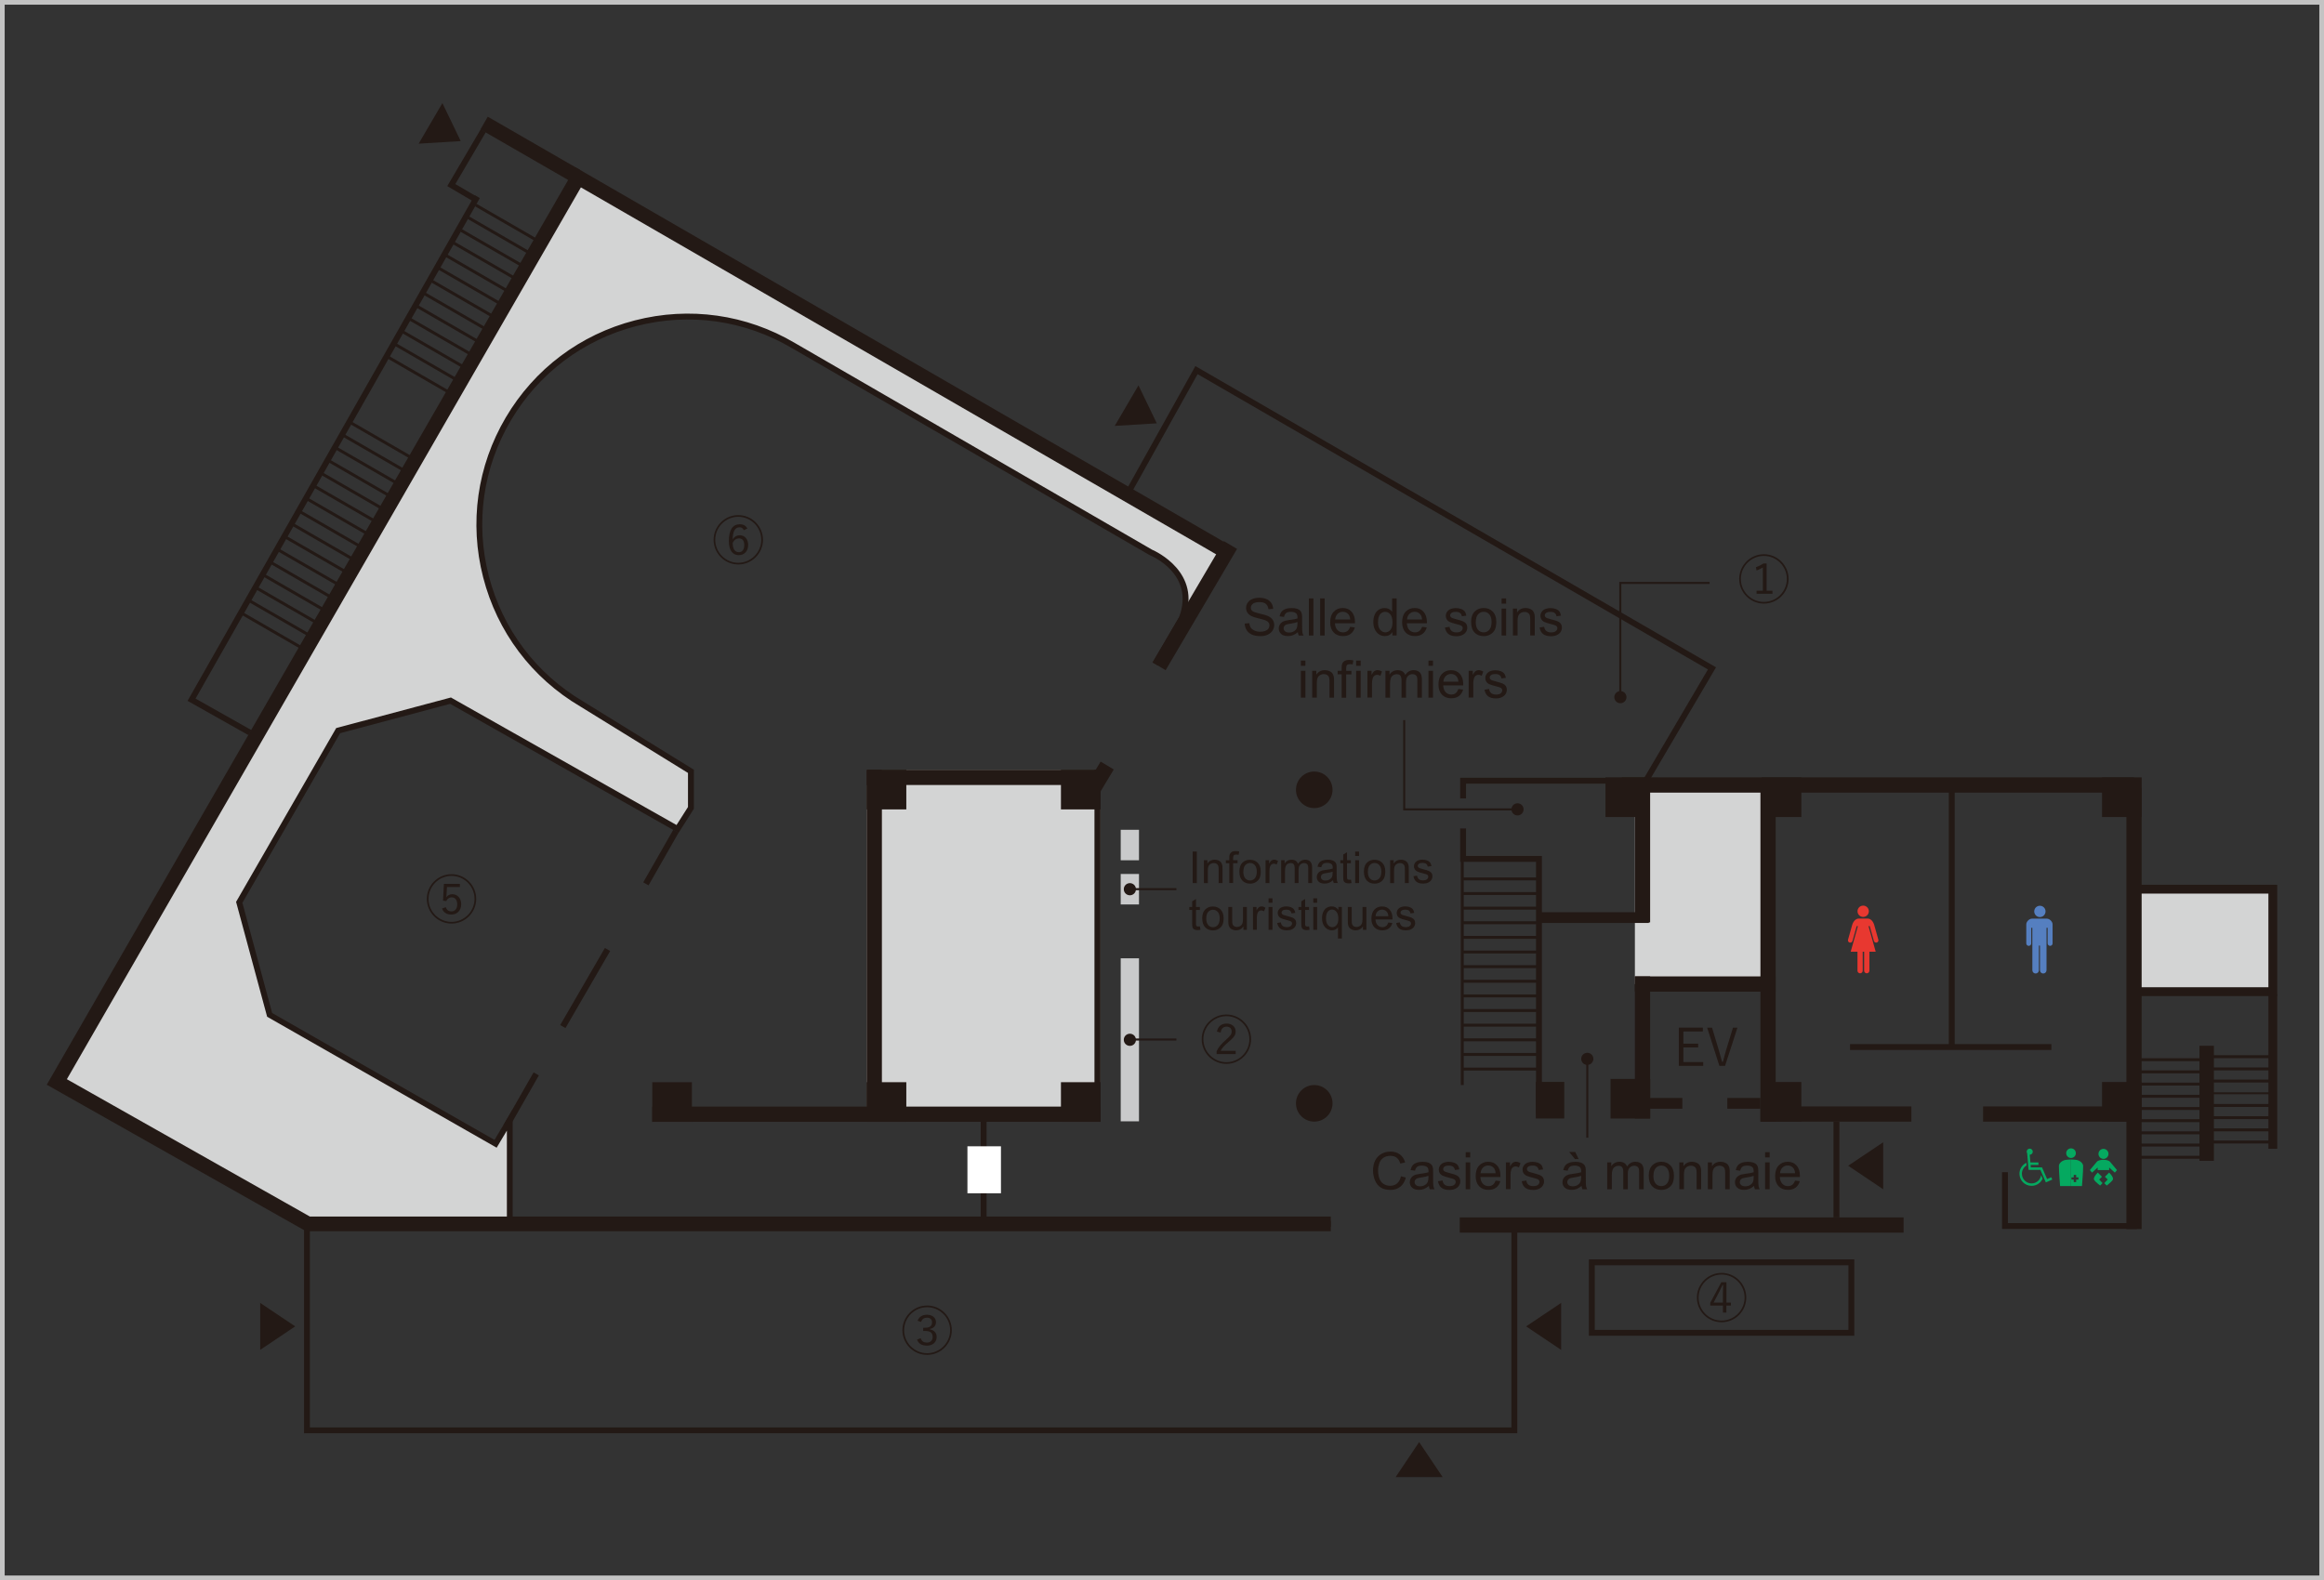 <?xml version="1.0" encoding="UTF-8"?><svg id="_レイヤー_2" xmlns="http://www.w3.org/2000/svg" width="497" height="338" viewBox="0 0 497 338"><rect x="0" y="0" width="497" height="338" fill="#333333" stroke="none"/><g id="_レイヤー_1-2"><path d="M496,1v336H1V1h495M497,0H0v338h497V0h0Z" fill="#c3c3c3"/><rect x="185.34" y="164.65" width="50.02" height="75.27" fill="#d3d4d4"/><rect x="349.63" y="166.6" width="28.27" height="43.88" fill="#d3d4d4"/><path d="M109.1,241.34l-1.17-.89-2.37,3.98-47.89-27.37-6.5-24.07,21.15-36.73,24.04-6.41,48.54,27.44,2.86-4.51v-7.82l-23.34-14.4c-21.18-12.49-28.21-39.79-15.72-60.96,12.49-21.17,39.79-28.21,60.96-15.72l76.43,44.24s10.38,4.2,6.64,14.11l8.76-14.46L123.65,37.93,12.15,231.43l53.69,30.36h43.26v-20.44Z" fill="#d3d4d4"/><polyline points="456.37 190.2 486.06 190.2 486.06 212.11 456.37 212.11" fill="#d3d4d4"/><rect x="234.06" y="164.65" width="1.3" height="75.27" fill="#231915"/><rect x="139.49" y="231.48" width="8.48" height="8.48" fill="#231915"/><rect x="185.34" y="231.48" width="8.48" height="8.48" fill="#231915"/><rect x="185.34" y="164.65" width="8.48" height="8.48" fill="#231915"/><rect x="226.89" y="164.65" width="8.48" height="8.48" fill="#231915"/><rect x="226.89" y="231.48" width="8.48" height="8.48" fill="#231915"/><rect x="343.34" y="166.28" width="8.48" height="8.48" fill="#231915"/><rect x="376.75" y="166.28" width="8.48" height="8.48" fill="#231915"/><rect x="449.53" y="166.28" width="8.48" height="8.48" fill="#231915"/><rect x="376.75" y="231.44" width="8.48" height="8.48" fill="#231915"/><rect x="449.53" y="231.44" width="8.48" height="8.48" fill="#231915"/><rect x="344.42" y="230.77" width="8.48" height="8.48" fill="#231915"/><rect x="328.44" y="231.42" width="6.09" height="7.82" fill="#231915"/><path d="M284.97,168.94c0,2.16-1.75,3.91-3.91,3.91s-3.91-1.75-3.91-3.91,1.75-3.91,3.91-3.91,3.91,1.75,3.91,3.91" fill="#231915"/><path d="M284.97,236c0,2.16-1.75,3.91-3.91,3.91s-3.91-1.75-3.91-3.91,1.75-3.91,3.91-3.91,3.91,1.75,3.91,3.91" fill="#231915"/><polygon points="457 262.87 428.14 262.87 428.14 250.73 429.4 250.73 429.4 261.62 455.74 261.62 455.74 168.53 350.35 168.53 365.25 143.2 256.11 80.03 241.34 106.54 123.88 38.79 13.02 231.19 66.01 261.16 284.6 261.16 284.6 262.41 65.68 262.41 11.29 231.66 123.42 37.07 123.97 37.38 240.86 104.81 255.64 78.3 366.98 142.74 352.54 167.28 457 167.28 457 262.87" fill="#231915"/><polygon points="53.15 157.26 40.11 149.91 101.52 41.75 102.62 42.37 41.82 149.43 53.77 156.17 53.15 157.26" fill="#231915"/><polygon points="313.52 170.78 312.26 170.78 312.26 166.36 354.57 166.36 354.57 167.62 313.52 167.62 313.52 170.78" fill="#231915"/><rect x="328.66" y="195.12" width="23.96" height="2.3" fill="#231915"/><rect x="352.7" y="234.85" width="7.08" height="2.3" fill="#231915"/><rect x="369.4" y="234.85" width="7.08" height="2.3" fill="#231915"/><rect x="416.76" y="168.58" width="1.26" height="55.38" fill="#231915"/><rect x="395.64" y="223.33" width="43.06" height="1.26" fill="#231915"/><polygon points="324.48 306.57 65.02 306.57 65.02 261.49 66.27 261.49 66.27 305.32 323.23 305.32 323.23 261.63 324.48 261.63 324.48 306.57" fill="#231915"/><path d="M396.55,285.72h-56.76v-16.34h56.76v16.34ZM341.05,284.46h54.25v-13.82h-54.25v13.82Z" fill="#231915"/><rect x="392.1" y="239.92" width="1.26" height="20.48" fill="#231915"/><polygon points="329.75 238.33 328.49 238.33 328.49 184.35 312.26 184.35 312.26 177.2 313.52 177.2 313.52 183.09 329.75 183.09 329.75 238.33" fill="#231915"/><path d="M109.66,260.23h-1.26v-18.4l-2.19,3.66-49.08-28.01-6.64-24.57,21.41-37.18,24.54-6.54.22.13,48.02,27.15,2.45-3.85v-7.29l-23.04-14.22c-10.38-6.12-17.75-15.93-20.76-27.6s-1.29-23.83,4.83-34.21c6.13-10.39,15.93-17.76,27.61-20.77,11.68-3.01,23.83-1.29,34.21,4.83l76.4,44.22c.77.33,10.72,4.88,6.95,14.9l-.05.09-5.69,9.77-1.09-.63,5.66-9.72c3.42-9.18-5.91-13.1-6.31-13.26l-.08-.04-76.43-44.24c-10.1-5.96-21.91-7.63-33.26-4.7-11.35,2.93-20.88,10.1-26.84,20.2-5.96,10.1-7.63,21.91-4.7,33.26,2.93,11.35,10.1,20.88,20.2,26.84l23.65,14.59v8.36l-3.28,5.16-48.84-27.61-23.54,6.28-20.89,36.28,6.36,23.57,47.55,27.14,3.89-6.52v22.96Z" fill="#231915"/><rect x="134.87" y="182.79" width="12.96" height="1.3" transform="translate(-88.04 215.28) rotate(-60.29)" fill="#231915"/><polygon points="120.93 219.9 119.8 219.26 129.36 202.77 130.49 203.42 120.93 219.9" fill="#231915"/><rect x="104.98" y="234.69" width="12.96" height="1.3" transform="translate(-148.18 215.5) rotate(-60.29)" fill="#231915"/><rect x="209.73" y="239.47" width="1.26" height="21.5" fill="#231915"/><rect x="206.89" y="245.19" width="7.17" height="10.05" fill="#fff"/><polygon points="101.41 43.2 95.65 39.81 102.81 27.64 103.89 28.28 97.38 39.37 102.05 42.11 101.41 43.2" fill="#231915"/><rect x="89.14" y="72.62" width=".63" height="15.01" transform="translate(-24.66 117.53) rotate(-60)" fill="#231915"/><rect x="90.7" y="69.91" width=".63" height="15.01" transform="translate(-21.53 117.53) rotate(-60)" fill="#231915"/><rect x="92.27" y="67.2" width=".63" height="15.01" transform="translate(-18.4 117.53) rotate(-60)" fill="#231915"/><rect x="93.83" y="64.49" width=".63" height="15.01" transform="translate(-15.27 117.53) rotate(-60)" fill="#231915"/><rect x="95.4" y="61.78" width=".63" height="15.01" transform="translate(-12.14 117.53) rotate(-60)" fill="#231915"/><rect x="96.96" y="59.07" width=".63" height="15.01" transform="translate(-9.01 117.53) rotate(-60)" fill="#231915"/><rect x="98.52" y="56.36" width=".63" height="15.01" transform="translate(-5.89 117.53) rotate(-60)" fill="#231915"/><rect x="100.09" y="53.65" width=".63" height="15.01" transform="translate(-2.76 117.53) rotate(-60)" fill="#231915"/><rect x="101.65" y="50.94" width=".63" height="15.01" transform="translate(.37 117.53) rotate(-60)" fill="#231915"/><rect x="103.22" y="48.23" width=".63" height="15.01" transform="translate(3.5 117.53) rotate(-60)" fill="#231915"/><rect x="104.78" y="45.52" width=".63" height="15.01" transform="translate(6.63 117.53) rotate(-60)" fill="#231915"/><rect x="106.35" y="42.81" width=".63" height="15.01" transform="translate(9.76 117.53) rotate(-60)" fill="#231915"/><rect x="107.91" y="40.1" width=".63" height="15.01" transform="translate(12.89 117.53) rotate(-60)" fill="#231915"/><rect x="57.36" y="127.11" width=".63" height="15.01" transform="translate(-87.75 117.26) rotate(-60)" fill="#231915"/><rect x="58.93" y="124.4" width=".63" height="15.01" transform="translate(-84.62 117.25) rotate(-60)" fill="#231915"/><rect x="60.49" y="121.69" width=".63" height="15.01" transform="translate(-81.49 117.26) rotate(-60)" fill="#231915"/><rect x="62.06" y="118.98" width=".63" height="15.01" transform="translate(-78.36 117.25) rotate(-60)" fill="#231915"/><rect x="63.62" y="116.27" width=".63" height="15.01" transform="translate(-75.23 117.25) rotate(-60)" fill="#231915"/><rect x="65.18" y="113.56" width=".63" height="15.01" transform="translate(-72.1 117.26) rotate(-60)" fill="#231915"/><rect x="66.75" y="110.85" width=".63" height="15.01" transform="translate(-68.97 117.25) rotate(-60)" fill="#231915"/><rect x="68.31" y="108.14" width=".63" height="15.01" transform="translate(-65.84 117.26) rotate(-60)" fill="#231915"/><rect x="69.88" y="105.43" width=".63" height="15.01" transform="translate(-62.71 117.26) rotate(-60)" fill="#231915"/><rect x="71.44" y="102.72" width=".63" height="15.01" transform="translate(-59.58 117.26) rotate(-60)" fill="#231915"/><rect x="73.01" y="100.01" width=".63" height="15.01" transform="translate(-56.45 117.26) rotate(-60)" fill="#231915"/><rect x="74.57" y="97.3" width=".63" height="15.01" transform="translate(-53.32 117.26) rotate(-60)" fill="#231915"/><rect x="76.14" y="94.59" width=".63" height="15.01" transform="translate(-50.19 117.26) rotate(-60)" fill="#231915"/><rect x="77.7" y="91.88" width=".63" height="15.01" transform="translate(-47.06 117.26) rotate(-60)" fill="#231915"/><rect x="79.27" y="89.17" width=".63" height="15.01" transform="translate(-43.93 117.26) rotate(-60)" fill="#231915"/><rect x="80.83" y="86.46" width=".63" height="15.01" transform="translate(-40.8 117.26) rotate(-60)" fill="#231915"/><rect x="456.94" y="226.35" width="14.59" height=".63" fill="#231915"/><rect x="456.94" y="228.96" width="14.59" height=".63" fill="#231915"/><rect x="456.94" y="231.57" width="14.59" height=".63" fill="#231915"/><rect x="456.94" y="234.18" width="14.59" height=".63" fill="#231915"/><rect x="456.94" y="236.79" width="14.59" height=".63" fill="#231915"/><rect x="456.94" y="239.39" width="14.59" height=".63" fill="#231915"/><rect x="456.94" y="242" width="14.59" height=".63" fill="#231915"/><rect x="456.94" y="244.61" width="14.59" height=".63" fill="#231915"/><rect x="456.94" y="247.22" width="14.59" height=".63" fill="#231915"/><rect x="472.09" y="225.71" width="14.59" height=".63" fill="#231915"/><rect x="472.09" y="228.32" width="14.59" height=".63" fill="#231915"/><rect x="472.09" y="230.92" width="14.59" height=".63" fill="#231915"/><rect x="472.09" y="233.64" width="14.59" height=".42" fill="#231915"/><rect x="472.09" y="236.14" width="14.59" height=".63" fill="#231915"/><rect x="472.09" y="238.75" width="14.59" height=".63" fill="#231915"/><rect x="472.09" y="241.36" width="14.59" height=".63" fill="#231915"/><rect x="472.09" y="243.96" width="14.59" height=".63" fill="#231915"/><rect x="470.37" y="223.69" width="3.08" height="24.61" fill="#231915"/><rect x="312.72" y="206.45" width="16.37" height=".63" fill="#231915"/><rect x="312.72" y="209.58" width="16.37" height=".63" fill="#231915"/><rect x="312.72" y="212.71" width="16.37" height=".63" fill="#231915"/><rect x="312.72" y="215.84" width="16.37" height=".63" fill="#231915"/><rect x="312.72" y="218.97" width="16.37" height=".63" fill="#231915"/><rect x="312.72" y="222.1" width="16.37" height=".63" fill="#231915"/><rect x="312.72" y="225.23" width="16.37" height=".63" fill="#231915"/><rect x="312.72" y="228.36" width="16.37" height=".63" fill="#231915"/><rect x="312.72" y="187.68" width="16.37" height=".63" fill="#231915"/><rect x="312.72" y="190.81" width="16.37" height=".63" fill="#231915"/><rect x="312.72" y="193.94" width="16.37" height=".63" fill="#231915"/><rect x="312.72" y="197.06" width="16.37" height=".63" fill="#231915"/><rect x="312.72" y="200.19" width="16.37" height=".63" fill="#231915"/><rect x="312.72" y="203.32" width="16.37" height=".63" fill="#231915"/><rect x="312.4" y="184.17" width=".63" height="47.92" fill="#231915"/><rect x="231.17" y="165.28" width="7.4" height="3.28" transform="translate(-29.23 282.13) rotate(-58.97)" fill="#231915"/><polygon points="487 213.06 456.37 213.06 456.37 211.17 485.11 211.17 485.11 191.14 456.37 191.14 456.37 189.25 487 189.25 487 213.06" fill="#231915"/><rect x="485.11" y="212.66" width="1.89" height="33.06" fill="#231915"/><rect x="376.48" y="168.56" width="3.26" height="71.36" fill="#231915"/><rect x="454.74" y="168.56" width="3.26" height="94.34" fill="#231915"/><rect x="346.84" y="166.28" width="109.53" height="3.26" fill="#231915"/><rect x="376.48" y="236.66" width="32.28" height="3.26" fill="#231915"/><rect x="349.63" y="208.85" width="30.1" height="3.26" fill="#231915"/><rect x="349.63" y="208.85" width="3.26" height="30.39" fill="#231915"/><rect x="349.63" y="166.74" width="3.26" height="30.56" fill="#231915"/><rect x="424.09" y="236.66" width="32.28" height="3.26" fill="#231915"/><rect x="185.34" y="164.65" width="3.26" height="75.27" fill="#231915"/><rect x="139.49" y="236.7" width="95.87" height="3.26" fill="#231915"/><rect x="185.35" y="164.65" width="50.02" height="3.26" fill="#231915"/><polygon points="284.6 263.36 65.43 263.36 65.07 263.15 10 232.02 123.07 35.78 260.04 114.91 263.47 116.92 261.88 119.63 258.46 117.63 124.23 40.08 14.3 230.84 66.26 260.21 284.6 260.21 284.6 263.36" fill="#231915"/><rect x="312.18" y="260.4" width="94.92" height="3.26" fill="#231915"/><polygon points="249.28 143.35 246.47 141.69 261.74 115.75 264.55 117.41 249.28 143.35" fill="#231915"/><rect x="111.84" y="20.61" width="3.14" height="22.81" transform="translate(29.02 114.27) rotate(-60.03)" fill="#231915"/><rect x="239.67" y="204.98" width="3.91" height="34.87" fill="#c9cacb"/><rect x="239.67" y="186.94" width="3.91" height="6.52" fill="#c9cacb"/><rect x="239.67" y="177.49" width="3.91" height="6.52" fill="#c9cacb"/><path d="M364.18,220.63h-4.18v2.61h3.16v.81h-3.16v3.12h4.25v.81h-5.22v-8.17h5.14v.81Z" fill="#231915"/><path d="M368.91,227.99h-1.21l-2.61-8.17h1.04l1.4,4.65c.28.91.48,1.74.74,2.65h.18c.25-.9.44-1.71.72-2.61l1.43-4.69h.96l-2.65,8.17Z" fill="#231915"/><polygon points="324.52 173.35 300.08 173.35 300.08 154.03 300.52 154.03 300.52 172.9 324.52 172.9 324.52 173.35" fill="#231915"/><path d="M325.83,173.12c0,.72-.58,1.3-1.3,1.3s-1.3-.58-1.3-1.3.58-1.3,1.3-1.3,1.3.58,1.3,1.3" fill="#231915"/><polygon points="346.29 148.91 346.29 124.47 365.6 124.47 365.6 124.91 346.73 124.91 346.73 148.91 346.29 148.91" fill="#231915"/><path d="M347.83,149.12c0,.72-.58,1.3-1.3,1.3s-1.3-.58-1.3-1.3.58-1.3,1.3-1.3,1.3.58,1.3,1.3" fill="#231915"/><path d="M242.93,190.2c0,.72-.58,1.3-1.3,1.3s-1.3-.58-1.3-1.3.58-1.3,1.3-1.3,1.3.58,1.3,1.3" fill="#231915"/><path d="M242.93,222.41c0,.72-.58,1.3-1.3,1.3s-1.3-.58-1.3-1.3.58-1.3,1.3-1.3,1.3.58,1.3,1.3" fill="#231915"/><path d="M340.75,226.49c0,.72-.58,1.3-1.3,1.3s-1.3-.58-1.3-1.3.58-1.3,1.3-1.3,1.3.58,1.3,1.3" fill="#231915"/><rect x="339.23" y="226.49" width=".44" height="16.86" fill="#231915"/><rect x="241.81" y="189.97" width="9.77" height=".44" fill="#231915"/><rect x="241.81" y="222.13" width="9.77" height=".44" fill="#231915"/><path d="M398.45,196.13c.67,0,1.21-.54,1.21-1.21s-.54-1.21-1.21-1.21-1.21.54-1.21,1.21.54,1.21,1.21,1.21" fill="#e83830"/><path d="M400.81,197.85c-.24-.83-.79-1.37-1.41-1.37h-1.89c-.62,0-1.17.55-1.41,1.37l-.89,3.16c-.07.27.1.54.36.6.27.07.53-.09.6-.36l.89-3.15h.26l-1.54,5.47h1.45v4.06c0,.31.25.56.56.56s.56-.25.56-.56v-4.06h.31v4.06c0,.31.25.56.56.56s.56-.25.56-.56v-4.06h1.35l-1.54-5.47h.26l.89,3.15c.07.27.33.42.6.36.27-.07.43-.34.36-.6l-.89-3.16Z" fill="#e83830"/><path d="M436.24,196.16c.67,0,1.21-.54,1.21-1.21s-.54-1.21-1.21-1.21-1.21.54-1.21,1.21.54,1.21,1.21,1.21" fill="#557fc0"/><path d="M437.73,196.5h-3.18c-.59,0-1.22.64-1.22,1.22v4.07c0,.29.24.53.53.53s.53-.24.53-.53v-3.34h.24v9.08c0,.39.31.7.7.7s.7-.31.7-.7v-5.27h.23v5.27c0,.39.31.7.7.7s.7-.31.7-.7v-9.08h.24v3.34c0,.29.24.53.53.53s.53-.24.53-.53v-4.07c0-.59-.64-1.22-1.23-1.22" fill="#557fc0"/><path d="M436.83,252.11c-.4.91-1.31,1.54-2.37,1.54-1.43,0-2.59-1.16-2.59-2.59,0-1.03.6-1.92,1.47-2.34l.04.57c-.59.36-.99,1.02-.99,1.77,0,1.14.93,2.07,2.07,2.07,1.04,0,1.89-.76,2.04-1.76l.32.74Z" fill="#05a960"/><path d="M438.66,251.82l-.88.38-1.08-2.49-.04.02v-.03h-2.36l-.04-.52h1.67v-.53h-1.72l-.14-1.66c.36,0,.65-.29.65-.65s-.29-.65-.65-.65-.65.29-.65.65c0,.12.04.24.1.34l.21,2.49v.02h0l.09,1.05h.03s0,0,0,0h2.5l.95,2.18h0s.21.49.21.49l1.38-.6-.21-.49Z" fill="#05a960"/><path d="M443.93,246.66c0,.57-.46,1.03-1.03,1.03s-1.03-.46-1.03-1.03.46-1.03,1.03-1.03,1.03.46,1.03,1.03" fill="#05a960"/><path d="M440.31,249.38c-.02,1.08.25,4.32.25,4.32h2.33v-5.69s-.5.04-.79.05c-1.09.04-1.78.75-1.79,1.32" fill="#05a960"/><path d="M445.49,249.38c-.01-.57-.71-1.28-1.79-1.32-.29-.01-.79-.05-.79-.05v5.69h2.33s.27-3.24.25-4.32M444.49,252.32h-.49v.53h-.52v-.53h-.49v-.48h.49v-.53h.52v.53h.49v.48Z" fill="#05a960"/><path d="M451.24,248.5c-.31-.35-1-.42-1.41-.42-.41,0-1.1.07-1.41.42-.14.15-1.49,1.78-1.49,1.78l.46.54,1.21-1.09v.55s1.23,0,1.23,0h1.22s.01-.55.01-.55l1.21,1.09.46-.54s-1.36-1.63-1.49-1.78" fill="#05a960"/><path d="M448.91,252.31h0s0,0,0,0h0s.61-.6.61-.6l-.9-.9s-.62.61-.79,1.09c0,.01,0,.03-.01.04,0,0,0,.02,0,.03-.01.05-.03.1-.03.16,0,.09.02.17.06.24,0,.02.02.05.04.08,0,0,0,0,0,0,.24.36,1.23,1.14,1.23,1.14l.52-.52-.72-.77Z" fill="#05a960"/><path d="M450.76,252.31h0s0,0,0,0h0s-.61-.6-.61-.6l.9-.9s.62.61.79,1.09c0,.01,0,.03.01.04,0,0,0,.02,0,.03.01.05.02.1.02.16,0,.09-.02.17-.06.24,0,.02-.02.05-.04.08,0,0,0,0,0,0-.24.36-1.23,1.14-1.23,1.14l-.52-.52.72-.77Z" fill="#05a960"/><path d="M450.91,246.81c0,.59-.48,1.07-1.07,1.07s-1.07-.48-1.07-1.07.48-1.07,1.07-1.07,1.07.48,1.07,1.07" fill="#05a960"/><polygon points="402.73 254.38 395.24 249.35 402.73 244.33 402.73 254.38" fill="#231915"/><polygon points="55.64 288.74 63.13 283.71 55.64 278.69 55.64 288.74" fill="#231915"/><polygon points="308.52 315.95 303.49 308.46 298.46 315.95 308.52 315.95" fill="#231915"/><polygon points="89.53 30.73 98.53 30.18 94.61 22.05 89.53 30.73" fill="#231915"/><polygon points="238.39 91.1 247.39 90.55 243.47 82.43 238.39 91.1" fill="#231915"/><polygon points="333.86 288.74 326.37 283.71 333.86 278.69 333.86 288.74" fill="#231915"/><path d="M163.17,115.46c0,2.91-2.37,5.28-5.28,5.28s-5.28-2.37-5.28-5.28,2.37-5.28,5.28-5.28,5.28,2.37,5.28,5.28ZM152.96,115.46c0,2.7,2.22,4.92,4.92,4.92s4.92-2.22,4.92-4.92-2.22-4.92-4.92-4.92-4.92,2.22-4.92,4.92ZM159.07,113.41c-.18-.44-.5-.62-.91-.62-1.03,0-1.43.92-1.48,2.6.38-.62.91-.9,1.54-.9,1,0,1.78.8,1.78,2.08,0,1.35-.86,2.18-2,2.18-1.22,0-2.13-.89-2.13-3.01,0-2.5.89-3.6,2.32-3.6.82,0,1.36.34,1.64.92l-.75.34ZM157.99,118.12c.74,0,1.17-.55,1.17-1.53s-.42-1.43-1.13-1.43c-.55,0-1.01.3-1.34.95,0,1.37.51,2,1.3,2Z" fill="#231915"/><path d="M101.84,192.27c0,2.91-2.37,5.28-5.28,5.28s-5.28-2.37-5.28-5.28,2.37-5.28,5.28-5.28,5.28,2.37,5.28,5.28ZM91.64,192.27c0,2.7,2.22,4.92,4.92,4.92s4.92-2.22,4.92-4.92-2.22-4.92-4.92-4.92-4.92,2.22-4.92,4.92ZM98.35,189.73h-2.76l-.09,1.51c-.01.21-.02.48-.04.68.25-.41.74-.65,1.26-.65,1.09,0,1.91.84,1.91,2.14,0,1.36-.9,2.21-2.08,2.21-1.01,0-1.68-.4-2.02-1.29l.81-.29c.19.63.62.91,1.2.91.78,0,1.24-.6,1.24-1.51s-.43-1.5-1.19-1.5c-.53,0-.96.31-1.16.8l-.69-.09.19-3.59h3.42v.68Z" fill="#231915"/><path d="M203.55,284.53c0,2.91-2.37,5.28-5.28,5.28s-5.28-2.37-5.28-5.28,2.37-5.28,5.28-5.28,5.28,2.37,5.28,5.28ZM193.35,284.53c0,2.7,2.22,4.92,4.92,4.92s4.92-2.22,4.92-4.92-2.22-4.92-4.92-4.92-4.92,2.22-4.92,4.92ZM196.23,282.52c.3-.85,1.02-1.3,2.01-1.3,1.12,0,1.92.63,1.92,1.58,0,.78-.49,1.31-1.29,1.46v.09c.93.18,1.44.76,1.44,1.62,0,1.12-.84,1.86-2.06,1.86-1.1,0-1.79-.39-2.14-1.3l.79-.28c.23.67.65.93,1.36.93s1.2-.48,1.2-1.21c0-.8-.45-1.27-1.5-1.27h-.53v-.7h.47c.97,0,1.43-.43,1.43-1.14,0-.67-.45-1.01-1.1-1.01-.6,0-1.03.27-1.24.91l-.75-.25Z" fill="#231915"/><path d="M267.55,222.28c0,2.91-2.37,5.28-5.28,5.28s-5.28-2.37-5.28-5.28,2.37-5.28,5.28-5.28,5.28,2.37,5.28,5.28ZM257.35,222.28c0,2.7,2.22,4.92,4.92,4.92s4.92-2.22,4.92-4.92-2.22-4.92-4.92-4.92-4.92,2.22-4.92,4.92ZM260.25,220.68c.2-1.14.96-1.74,2.05-1.74s1.95.63,1.95,1.69c0,.76-.33,1.21-1.43,2.17-1,.85-1.46,1.34-1.78,1.98h3.22v.68h-4.08v-.61c.41-.86.99-1.56,2.02-2.45.96-.88,1.2-1.21,1.2-1.77,0-.64-.43-1.03-1.1-1.03-.71,0-1.16.44-1.25,1.26l-.8-.19Z" fill="#231915"/><path d="M382.5,123.83c0,2.91-2.37,5.28-5.28,5.28s-5.28-2.37-5.28-5.28,2.37-5.28,5.28-5.28,5.28,2.37,5.28,5.28ZM372.29,123.83c0,2.7,2.22,4.92,4.92,4.92s4.92-2.22,4.92-4.92-2.22-4.92-4.92-4.92-4.92,2.22-4.92,4.92ZM377.79,126.36h1.26v.65h-3.4v-.65h1.34v-4.97c-.33.21-.84.45-1.34.64l-.13-.7c.56-.2,1.12-.48,1.6-.8h.68v5.83Z" fill="#231915"/><path d="M373.45,277.55c0,2.91-2.37,5.28-5.28,5.28s-5.28-2.37-5.28-5.28,2.37-5.28,5.28-5.28,5.28,2.37,5.28,5.28ZM363.25,277.55c0,2.7,2.21,4.92,4.92,4.92s4.92-2.22,4.92-4.92-2.22-4.92-4.92-4.92-4.92,2.22-4.92,4.92ZM369.2,278.63h.96v.63h-.96v1.5h-.74v-1.5h-2.71v-.6l2.36-4.39h1.1v4.35ZM368.46,276.49c0-.56.03-1.05.04-1.63h-.12c-.24.5-.44.93-.7,1.43l-1.22,2.34h1.99v-2.14Z" fill="#231915"/><path d="M266.18,133.38l.99-.09c.05.4.16.72.33.98.17.25.44.46.8.62.36.16.77.24,1.22.24.4,0,.75-.06,1.06-.18s.54-.28.68-.49c.15-.21.22-.43.22-.68s-.07-.47-.22-.65c-.14-.19-.38-.34-.71-.47-.21-.08-.68-.21-1.41-.39-.73-.17-1.24-.34-1.53-.5-.38-.2-.66-.45-.85-.74s-.28-.62-.28-.99c0-.4.11-.78.34-1.12.23-.35.56-.61,1-.79.44-.18.92-.27,1.46-.27.59,0,1.11.09,1.56.28s.79.47,1.04.84c.24.37.37.78.39,1.25l-1.01.08c-.05-.5-.24-.88-.55-1.14-.31-.26-.77-.38-1.38-.38s-1.1.12-1.39.35c-.29.23-.44.51-.44.84,0,.28.1.52.31.7.2.18.73.37,1.58.57.85.19,1.44.36,1.76.51.46.21.8.48,1.02.81.22.33.33.7.33,1.13s-.12.82-.36,1.19c-.24.37-.59.66-1.04.87-.45.21-.96.31-1.53.31-.72,0-1.32-.11-1.8-.31s-.87-.52-1.14-.94c-.28-.42-.42-.9-.44-1.43Z" fill="#231915"/><path d="M277.55,135.22c-.36.31-.71.52-1.04.65-.33.13-.69.19-1.07.19-.63,0-1.12-.15-1.46-.46-.34-.31-.51-.7-.51-1.18,0-.28.06-.54.19-.77.13-.23.3-.42.5-.56.21-.14.44-.25.7-.32.19-.05.48-.1.87-.15.79-.09,1.37-.21,1.74-.33,0-.13,0-.22,0-.25,0-.4-.09-.68-.28-.84-.25-.22-.62-.33-1.11-.33-.46,0-.8.08-1.01.24-.22.16-.38.44-.48.85l-.95-.13c.09-.41.23-.74.43-.99s.49-.44.86-.58.81-.2,1.3-.2.89.06,1.2.17c.31.12.53.26.68.44.14.17.25.4.3.66.03.17.05.46.05.9v1.3c0,.91.02,1.48.06,1.72.04.24.12.47.25.69h-1.02c-.1-.2-.17-.44-.2-.71ZM277.47,133.05c-.35.14-.88.27-1.59.37-.4.06-.68.12-.85.19-.17.07-.29.18-.38.32-.09.14-.14.29-.14.46,0,.26.1.48.3.65.2.17.48.26.86.26s.71-.08,1-.25c.29-.16.51-.39.64-.67.1-.22.16-.54.16-.97v-.36Z" fill="#231915"/><path d="M279.91,135.93v-7.93h.97v7.93h-.97Z" fill="#231915"/><path d="M282.32,135.93v-7.93h.97v7.93h-.97Z" fill="#231915"/><path d="M288.73,134.08l1.01.12c-.16.59-.45,1.04-.88,1.37-.43.33-.98.49-1.65.49-.84,0-1.51-.26-2-.78s-.74-1.24-.74-2.18.25-1.72.75-2.25c.5-.53,1.14-.8,1.94-.8s1.4.26,1.88.79.73,1.26.73,2.21c0,.06,0,.14,0,.26h-4.29c.04.63.21,1.12.54,1.45.32.34.72.5,1.2.5.36,0,.66-.09.92-.28.25-.19.45-.49.6-.9ZM285.54,132.51h3.21c-.04-.48-.17-.85-.37-1.09-.31-.38-.71-.56-1.21-.56-.45,0-.82.15-1.13.45-.3.3-.47.7-.51,1.2Z" fill="#231915"/><path d="M297.77,135.93v-.73c-.37.57-.9.86-1.61.86-.46,0-.88-.13-1.26-.38-.38-.25-.68-.61-.89-1.06-.21-.45-.32-.97-.32-1.56s.1-1.09.29-1.56c.19-.47.48-.83.86-1.07.38-.25.81-.37,1.28-.37.35,0,.66.07.93.22.27.15.49.34.66.57v-2.85h.97v7.93h-.9ZM294.69,133.06c0,.74.16,1.29.47,1.65.31.36.68.55,1.1.55s.79-.17,1.08-.52.45-.88.45-1.59c0-.79-.15-1.36-.45-1.73-.3-.37-.68-.55-1.12-.55s-.79.18-1.08.53c-.29.35-.44.91-.44,1.67Z" fill="#231915"/><path d="M304.11,134.08l1.01.12c-.16.59-.45,1.04-.88,1.37-.43.33-.98.49-1.65.49-.84,0-1.51-.26-2-.78s-.74-1.24-.74-2.18.25-1.72.75-2.25c.5-.53,1.14-.8,1.94-.8s1.4.26,1.88.79.73,1.26.73,2.21c0,.06,0,.14,0,.26h-4.29c.04.63.21,1.12.54,1.45.32.34.72.5,1.2.5.36,0,.66-.09.92-.28.25-.19.45-.49.6-.9ZM300.91,132.51h3.21c-.04-.48-.17-.85-.37-1.09-.31-.38-.71-.56-1.21-.56-.45,0-.82.15-1.13.45-.3.3-.47.7-.51,1.2Z" fill="#231915"/><path d="M309.03,134.22l.96-.15c.05.39.21.68.45.89.25.21.59.31,1.04.31s.78-.09,1-.27c.22-.18.33-.4.33-.64,0-.22-.1-.39-.29-.52-.13-.09-.47-.2-1-.33-.71-.18-1.21-.34-1.49-.47s-.49-.31-.63-.55-.21-.49-.21-.77c0-.26.06-.49.18-.71.12-.22.28-.4.48-.54.15-.11.36-.21.62-.28.26-.08.54-.12.84-.12.45,0,.85.07,1.19.2s.59.31.75.53.27.52.33.89l-.95.13c-.04-.3-.17-.53-.38-.69-.21-.17-.5-.25-.88-.25-.45,0-.77.07-.96.22-.19.15-.29.32-.29.52,0,.13.04.24.12.34.08.1.2.19.37.26.1.04.38.12.86.25.69.18,1.17.33,1.44.45s.49.29.64.51.23.5.23.83-.09.63-.28.92-.46.51-.82.67c-.36.16-.76.24-1.21.24-.75,0-1.32-.16-1.71-.47-.39-.31-.64-.77-.75-1.38Z" fill="#231915"/><path d="M314.6,133.06c0-1.06.3-1.85.89-2.37.49-.43,1.1-.64,1.81-.64.79,0,1.44.26,1.94.78.5.52.75,1.23.75,2.15,0,.74-.11,1.32-.33,1.75-.22.42-.54.75-.97.99s-.89.35-1.39.35c-.8,0-1.46-.26-1.95-.77-.5-.52-.74-1.26-.74-2.23ZM315.6,133.06c0,.74.16,1.29.48,1.65.32.37.72.55,1.21.55s.89-.18,1.21-.55c.32-.37.48-.93.48-1.68,0-.71-.16-1.25-.48-1.62-.32-.37-.72-.55-1.2-.55s-.89.18-1.21.55c-.32.36-.48.91-.48,1.65Z" fill="#231915"/><path d="M321.13,129.12v-1.12h.97v1.12h-.97ZM321.13,135.93v-5.75h.97v5.75h-.97Z" fill="#231915"/><path d="M323.55,135.93v-5.75h.88v.82c.42-.63,1.03-.95,1.83-.95.35,0,.66.06.96.19.29.12.51.29.65.49.14.2.25.44.3.72.04.18.05.5.05.95v3.53h-.97v-3.5c0-.4-.04-.69-.11-.89-.08-.2-.21-.35-.4-.47-.19-.12-.42-.18-.68-.18-.42,0-.77.13-1.07.39-.3.26-.45.76-.45,1.5v3.14h-.97Z" fill="#231915"/><path d="M329.27,134.22l.96-.15c.05.39.21.68.45.89.25.21.59.31,1.04.31s.78-.09,1-.27c.22-.18.33-.4.33-.64,0-.22-.1-.39-.29-.52-.13-.09-.47-.2-1-.33-.71-.18-1.21-.34-1.49-.47s-.49-.31-.63-.55-.21-.49-.21-.77c0-.26.06-.49.18-.71.12-.22.28-.4.48-.54.15-.11.36-.21.62-.28.26-.08.54-.12.84-.12.45,0,.85.07,1.19.2s.59.31.75.53.27.52.33.89l-.95.13c-.04-.3-.17-.53-.38-.69-.21-.17-.5-.25-.88-.25-.45,0-.77.07-.96.22-.19.15-.29.32-.29.52,0,.13.04.24.12.34.08.1.2.19.37.26.1.04.38.12.86.25.69.18,1.17.33,1.44.45s.49.29.64.51.23.5.23.83-.09.63-.28.92-.46.51-.82.67c-.36.16-.76.24-1.21.24-.75,0-1.32-.16-1.71-.47-.39-.31-.64-.77-.75-1.38Z" fill="#231915"/><path d="M278.2,142.42v-1.12h.97v1.12h-.97ZM278.2,149.23v-5.75h.97v5.75h-.97Z" fill="#231915"/><path d="M280.62,149.23v-5.75h.88v.82c.42-.63,1.03-.95,1.83-.95.35,0,.66.06.96.19.29.12.51.29.65.49.14.2.25.44.3.72.04.18.05.5.05.95v3.53h-.97v-3.5c0-.4-.04-.69-.11-.89-.08-.2-.21-.35-.4-.47-.19-.12-.42-.18-.68-.18-.42,0-.77.13-1.07.39-.3.26-.45.76-.45,1.5v3.14h-.97Z" fill="#231915"/><path d="M286.92,149.23v-4.99h-.86v-.76h.86v-.61c0-.39.03-.67.1-.86.09-.25.26-.46.5-.61.24-.16.57-.24.99-.24.27,0,.58.03.91.1l-.15.85c-.2-.04-.39-.05-.57-.05-.3,0-.51.06-.63.19-.12.13-.18.36-.18.71v.53h1.12v.76h-1.12v4.99h-.97Z" fill="#231915"/><path d="M290.02,142.42v-1.12h.97v1.12h-.97ZM290.02,149.23v-5.75h.97v5.75h-.97Z" fill="#231915"/><path d="M292.43,149.23v-5.75h.88v.87c.22-.41.43-.68.62-.81s.4-.2.62-.2c.33,0,.66.1,1,.31l-.34.9c-.24-.14-.48-.21-.71-.21-.21,0-.4.06-.57.19s-.29.31-.36.53c-.11.35-.16.72-.16,1.14v3.01h-.97Z" fill="#231915"/><path d="M296.28,149.23v-5.75h.87v.81c.18-.28.42-.51.72-.68.3-.17.64-.26,1.02-.26.43,0,.77.09,1.05.27s.46.42.58.74c.46-.67,1.05-1.01,1.78-1.01.57,0,1.01.16,1.32.47s.46.8.46,1.46v3.95h-.97v-3.62c0-.39-.03-.67-.09-.84-.06-.17-.18-.31-.34-.41-.17-.1-.36-.16-.58-.16-.4,0-.74.13-1.01.4-.27.27-.4.7-.4,1.29v3.34h-.97v-3.73c0-.43-.08-.76-.24-.97-.16-.22-.42-.32-.78-.32-.27,0-.53.07-.76.22-.23.14-.4.36-.51.63-.1.28-.16.68-.16,1.2v2.98h-.97Z" fill="#231915"/><path d="M305.48,142.42v-1.12h.97v1.12h-.97ZM305.48,149.23v-5.75h.97v5.75h-.97Z" fill="#231915"/><path d="M311.88,147.38l1.01.12c-.16.59-.45,1.04-.88,1.37-.43.33-.98.49-1.65.49-.84,0-1.51-.26-2-.78-.49-.52-.74-1.24-.74-2.18s.25-1.72.75-2.25c.5-.53,1.14-.8,1.94-.8s1.4.26,1.88.79c.49.52.73,1.26.73,2.21,0,.06,0,.14,0,.26h-4.29c.04.63.21,1.12.54,1.45.32.34.72.5,1.2.5.36,0,.66-.09.91-.28.25-.19.45-.49.6-.9ZM308.68,145.81h3.21c-.04-.48-.17-.85-.37-1.09-.31-.38-.71-.56-1.21-.56-.45,0-.82.15-1.13.45-.3.3-.47.7-.51,1.2Z" fill="#231915"/><path d="M314.08,149.23v-5.75h.88v.87c.22-.41.43-.68.62-.81s.4-.2.62-.2c.33,0,.66.1,1,.31l-.33.9c-.24-.14-.48-.21-.71-.21-.21,0-.4.06-.57.19-.17.13-.29.31-.36.53-.11.35-.16.72-.16,1.14v3.01h-.97Z" fill="#231915"/><path d="M317.49,147.52l.96-.15c.05.39.21.68.45.89.25.21.59.31,1.04.31s.78-.09,1-.27c.22-.18.32-.4.32-.64,0-.22-.1-.39-.29-.52-.13-.09-.47-.2-1-.33-.71-.18-1.21-.34-1.49-.47-.28-.13-.48-.31-.63-.55s-.21-.49-.21-.77c0-.26.06-.49.18-.71.12-.22.28-.4.48-.54.15-.11.36-.21.62-.28.26-.08.54-.12.84-.12.45,0,.85.07,1.19.2s.59.31.75.53c.16.22.27.52.34.89l-.95.13c-.04-.3-.17-.53-.38-.69-.21-.17-.5-.25-.88-.25-.45,0-.77.07-.96.22-.19.15-.29.32-.29.52,0,.13.04.24.12.34.08.1.2.19.37.26.1.04.38.12.86.25.69.18,1.17.33,1.44.45.27.12.49.29.64.51s.23.5.23.83-.09.63-.28.92-.46.51-.82.67-.76.24-1.21.24c-.75,0-1.32-.16-1.71-.47-.39-.31-.64-.77-.75-1.38Z" fill="#231915"/><path d="M299.6,251.6l1.05.27c-.22.86-.62,1.52-1.19,1.97s-1.27.68-2.1.68-1.55-.17-2.09-.52c-.54-.35-.94-.85-1.22-1.51-.28-.66-.42-1.37-.42-2.13,0-.83.16-1.55.47-2.16.32-.61.77-1.08,1.35-1.4.58-.32,1.22-.48,1.92-.48.79,0,1.46.2,2,.61.54.4.92.97,1.13,1.71l-1.03.24c-.18-.58-.45-1-.8-1.26s-.79-.39-1.32-.39c-.61,0-1.12.15-1.53.44-.41.29-.7.69-.86,1.18s-.25,1-.25,1.52c0,.67.1,1.26.3,1.77.2.5.5.88.92,1.13.42.25.86.37,1.35.37.59,0,1.09-.17,1.49-.51.41-.34.68-.84.83-1.51Z" fill="#231915"/><path d="M305.57,253.67c-.36.31-.71.52-1.04.65-.33.13-.69.19-1.07.19-.63,0-1.12-.15-1.46-.46-.34-.31-.51-.7-.51-1.18,0-.28.06-.54.19-.77.13-.23.3-.42.5-.56.21-.14.44-.25.7-.32.19-.05.48-.1.87-.15.79-.09,1.37-.21,1.74-.33,0-.13,0-.22,0-.25,0-.4-.09-.68-.28-.84-.25-.22-.62-.33-1.11-.33-.46,0-.8.08-1.01.24-.22.16-.38.44-.48.85l-.95-.13c.09-.41.23-.74.43-.99.2-.25.48-.44.86-.58.38-.14.81-.2,1.3-.2s.89.06,1.2.17c.31.12.53.26.68.44.14.17.25.4.3.66.03.17.05.46.05.9v1.3c0,.91.02,1.48.06,1.72.04.24.12.47.25.69h-1.02c-.1-.2-.17-.44-.19-.71ZM305.48,251.5c-.35.14-.88.27-1.59.37-.4.06-.68.12-.85.19-.17.07-.29.18-.38.32-.09.14-.14.29-.14.46,0,.26.1.48.3.65.2.17.48.26.86.26s.71-.08,1-.25c.29-.16.51-.39.64-.67.1-.22.16-.54.16-.97v-.36Z" fill="#231915"/><path d="M307.54,252.66l.96-.15c.05.39.21.68.45.89.25.21.59.31,1.04.31s.78-.09,1-.27.32-.4.32-.64c0-.22-.1-.39-.29-.52-.13-.09-.47-.2-1-.33-.71-.18-1.21-.34-1.49-.47-.28-.13-.48-.31-.63-.55s-.21-.49-.21-.77c0-.26.06-.49.18-.71.12-.22.28-.4.48-.54.15-.11.36-.21.62-.28.26-.08.54-.12.84-.12.45,0,.85.07,1.19.2s.59.31.75.53c.16.22.27.52.34.89l-.95.13c-.04-.3-.17-.53-.38-.69s-.5-.25-.88-.25c-.45,0-.77.07-.96.22-.19.15-.29.32-.29.52,0,.13.04.24.12.34.08.1.2.19.37.26.1.04.38.12.86.25.69.18,1.17.33,1.44.45.27.12.49.29.64.51s.23.5.23.83-.09.63-.28.92-.46.51-.82.67c-.36.16-.76.24-1.21.24-.75,0-1.32-.16-1.71-.47-.39-.31-.64-.77-.75-1.38Z" fill="#231915"/><path d="M313.44,247.57v-1.12h.97v1.12h-.97ZM313.44,254.38v-5.75h.97v5.75h-.97Z" fill="#231915"/><path d="M319.84,252.53l1.01.12c-.16.59-.45,1.04-.88,1.37-.43.33-.98.49-1.65.49-.84,0-1.51-.26-2-.78-.49-.52-.74-1.24-.74-2.18s.25-1.72.75-2.25c.5-.53,1.14-.8,1.94-.8s1.4.26,1.88.79c.49.52.73,1.26.73,2.21,0,.06,0,.14,0,.26h-4.29c.04.63.21,1.12.54,1.45.32.34.72.5,1.2.5.36,0,.66-.09.91-.28.25-.19.45-.49.6-.9ZM316.64,250.95h3.21c-.04-.48-.17-.85-.37-1.09-.31-.38-.71-.56-1.21-.56-.45,0-.82.15-1.13.45-.3.3-.47.7-.51,1.2Z" fill="#231915"/><path d="M322.05,254.38v-5.75h.88v.87c.22-.41.43-.68.62-.81s.4-.2.62-.2c.33,0,.66.1,1,.31l-.34.9c-.24-.14-.48-.21-.71-.21-.21,0-.4.06-.57.19-.17.13-.29.31-.36.53-.11.35-.16.72-.16,1.14v3.01h-.97Z" fill="#231915"/><path d="M325.45,252.66l.96-.15c.05.39.21.68.45.89.25.21.59.31,1.04.31s.78-.09,1-.27.32-.4.32-.64c0-.22-.1-.39-.29-.52-.13-.09-.47-.2-1-.33-.71-.18-1.21-.34-1.49-.47-.28-.13-.48-.31-.63-.55s-.21-.49-.21-.77c0-.26.06-.49.18-.71.12-.22.28-.4.48-.54.15-.11.36-.21.62-.28.26-.08.54-.12.84-.12.45,0,.85.07,1.19.2s.59.31.75.53c.16.22.27.52.34.89l-.95.13c-.04-.3-.17-.53-.38-.69s-.5-.25-.88-.25c-.45,0-.77.07-.96.22-.19.15-.29.32-.29.52,0,.13.04.24.12.34.08.1.2.19.37.26.1.04.38.12.86.25.69.18,1.17.33,1.44.45.27.12.49.29.64.51s.23.5.23.83-.09.63-.28.92-.46.51-.82.67c-.36.16-.76.24-1.21.24-.75,0-1.32-.16-1.71-.47-.39-.31-.64-.77-.75-1.38Z" fill="#231915"/><path d="M338.22,253.67c-.36.31-.71.52-1.04.65-.33.13-.69.19-1.07.19-.63,0-1.12-.15-1.46-.46-.34-.31-.51-.7-.51-1.18,0-.28.06-.54.19-.77.13-.23.3-.42.5-.56.21-.14.44-.25.7-.32.19-.05.48-.1.87-.15.79-.09,1.37-.21,1.74-.33,0-.13,0-.22,0-.25,0-.4-.09-.68-.28-.84-.25-.22-.62-.33-1.11-.33-.46,0-.8.08-1.01.24-.22.16-.38.44-.48.85l-.95-.13c.09-.41.23-.74.43-.99.2-.25.48-.44.86-.58.38-.14.81-.2,1.3-.2s.89.06,1.2.17c.31.12.53.26.68.44.14.17.25.4.3.66.03.17.05.46.05.9v1.3c0,.91.02,1.48.06,1.72.04.24.12.47.25.69h-1.02c-.1-.2-.17-.44-.19-.71ZM338.13,251.5c-.35.14-.88.27-1.59.37-.4.06-.68.12-.85.19-.17.07-.29.18-.38.32-.09.14-.14.29-.14.46,0,.26.1.48.3.65.2.17.48.26.86.26s.71-.08,1-.25c.29-.16.51-.39.64-.67.1-.22.16-.54.16-.97v-.36ZM337.6,247.92h-.78l-1.25-1.52h1.3l.73,1.52Z" fill="#231915"/><path d="M343.71,254.38v-5.75h.87v.81c.18-.28.42-.51.72-.68.3-.17.64-.26,1.02-.26.43,0,.77.09,1.05.27s.46.42.58.74c.46-.67,1.05-1.01,1.78-1.01.57,0,1.01.16,1.32.47s.46.8.46,1.46v3.95h-.97v-3.62c0-.39-.03-.67-.09-.84-.06-.17-.18-.31-.34-.41-.17-.1-.36-.16-.58-.16-.4,0-.74.13-1.01.4-.27.27-.4.7-.4,1.29v3.34h-.97v-3.73c0-.43-.08-.76-.24-.97-.16-.22-.42-.32-.78-.32-.27,0-.53.07-.76.22-.23.14-.4.36-.51.63-.1.28-.16.68-.16,1.2v2.98h-.97Z" fill="#231915"/><path d="M352.59,251.51c0-1.06.3-1.85.89-2.37.49-.43,1.1-.64,1.81-.64.79,0,1.44.26,1.94.78.5.52.75,1.23.75,2.15,0,.74-.11,1.32-.33,1.75-.22.42-.54.75-.97.99s-.89.35-1.39.35c-.8,0-1.46-.26-1.95-.77-.5-.52-.74-1.26-.74-2.23ZM353.59,251.51c0,.74.16,1.29.48,1.65.32.37.73.55,1.21.55s.89-.18,1.21-.55c.32-.37.48-.93.48-1.68,0-.71-.16-1.25-.48-1.62-.32-.37-.72-.55-1.2-.55s-.89.18-1.21.55c-.32.36-.48.91-.48,1.65Z" fill="#231915"/><path d="M359.13,254.38v-5.75h.88v.82c.42-.63,1.03-.95,1.83-.95.35,0,.66.06.96.19.29.12.51.29.65.49.14.2.25.44.3.72.04.18.05.5.05.95v3.53h-.97v-3.5c0-.4-.04-.69-.11-.89s-.21-.35-.4-.47c-.19-.12-.42-.18-.68-.18-.41,0-.77.13-1.07.39-.3.26-.45.76-.45,1.5v3.14h-.97Z" fill="#231915"/><path d="M365.24,254.38v-5.75h.88v.82c.42-.63,1.03-.95,1.83-.95.35,0,.66.06.96.19.29.12.51.29.65.49.14.2.25.44.3.72.04.18.05.5.05.95v3.53h-.97v-3.5c0-.4-.04-.69-.11-.89s-.21-.35-.4-.47c-.19-.12-.42-.18-.68-.18-.41,0-.77.13-1.07.39-.3.26-.45.76-.45,1.5v3.14h-.97Z" fill="#231915"/><path d="M375.11,253.67c-.36.31-.71.52-1.04.65-.33.13-.69.19-1.07.19-.63,0-1.12-.15-1.46-.46-.34-.31-.51-.7-.51-1.18,0-.28.06-.54.19-.77.13-.23.3-.42.5-.56.21-.14.44-.25.7-.32.19-.05.48-.1.87-.15.79-.09,1.37-.21,1.74-.33,0-.13,0-.22,0-.25,0-.4-.09-.68-.28-.84-.25-.22-.62-.33-1.11-.33-.46,0-.8.08-1.01.24-.22.16-.38.44-.48.85l-.95-.13c.09-.41.23-.74.43-.99.2-.25.48-.44.86-.58.38-.14.81-.2,1.3-.2s.89.06,1.2.17c.31.12.53.26.68.44.14.17.25.4.3.66.03.17.05.46.05.9v1.3c0,.91.02,1.48.06,1.72.04.24.12.47.25.69h-1.02c-.1-.2-.17-.44-.19-.71ZM375.03,251.5c-.35.14-.88.27-1.59.37-.4.06-.68.12-.85.19-.17.07-.29.18-.38.32-.09.14-.14.29-.14.46,0,.26.1.48.3.65.2.17.48.26.86.26s.71-.08,1-.25c.29-.16.51-.39.64-.67.1-.22.16-.54.16-.97v-.36Z" fill="#231915"/><path d="M377.48,247.57v-1.12h.97v1.12h-.97ZM377.48,254.38v-5.75h.97v5.75h-.97Z" fill="#231915"/><path d="M383.88,252.53l1.01.12c-.16.59-.45,1.04-.88,1.37-.43.33-.98.49-1.65.49-.84,0-1.51-.26-2-.78-.49-.52-.74-1.24-.74-2.18s.25-1.72.75-2.25c.5-.53,1.14-.8,1.94-.8s1.4.26,1.88.79c.49.52.73,1.26.73,2.21,0,.06,0,.14,0,.26h-4.29c.04.63.21,1.12.54,1.45.32.34.72.5,1.2.5.36,0,.66-.09.91-.28.25-.19.45-.49.6-.9ZM380.68,250.95h3.21c-.04-.48-.17-.85-.37-1.09-.31-.38-.71-.56-1.21-.56-.45,0-.82.15-1.13.45-.3.3-.47.7-.51,1.2Z" fill="#231915"/><path d="M255.06,188.89v-6.75h.89v6.75h-.89Z" fill="#231915"/><path d="M257.46,188.89v-4.89h.75v.7c.36-.54.88-.81,1.56-.81.29,0,.57.05.81.16.25.11.43.25.55.42.12.17.21.38.26.61.03.15.05.42.05.8v3.01h-.83v-2.97c0-.34-.03-.59-.1-.76s-.18-.3-.34-.4-.36-.15-.58-.15c-.35,0-.66.11-.91.34-.26.22-.38.65-.38,1.28v2.67h-.83Z" fill="#231915"/><path d="M262.89,188.89v-4.24h-.73v-.64h.73v-.52c0-.33.03-.57.09-.73.08-.21.22-.39.42-.52.2-.13.48-.2.84-.2.23,0,.49.03.77.08l-.12.72c-.17-.03-.33-.05-.49-.05-.25,0-.43.05-.53.16-.1.11-.16.31-.16.6v.45h.95v.64h-.95v4.24h-.82Z" fill="#231915"/><path d="M265.04,186.45c0-.9.25-1.58.75-2.01.42-.36.93-.54,1.54-.54.67,0,1.22.22,1.65.66s.64,1.05.64,1.83c0,.63-.09,1.12-.28,1.48s-.46.64-.82.84c-.36.2-.75.3-1.18.3-.68,0-1.24-.22-1.66-.66-.42-.44-.63-1.07-.63-1.9ZM265.89,186.45c0,.63.14,1.09.41,1.41s.62.47,1.03.47.75-.16,1.03-.47c.27-.31.41-.79.41-1.43,0-.6-.14-1.06-.41-1.37-.27-.31-.62-.47-1.02-.47s-.76.16-1.03.46-.41.78-.41,1.4Z" fill="#231915"/><path d="M270.65,188.89v-4.89h.75v.74c.19-.35.37-.58.53-.69.16-.11.34-.17.53-.17.28,0,.56.09.85.27l-.29.77c-.2-.12-.41-.18-.61-.18-.18,0-.34.05-.49.16-.14.11-.25.26-.31.45-.09.29-.14.62-.14.97v2.56h-.83Z" fill="#231915"/><path d="M273.98,188.89v-4.89h.74v.69c.15-.24.36-.43.61-.58.25-.15.54-.22.87-.22.36,0,.66.08.89.23s.4.36.49.63c.39-.57.89-.86,1.51-.86.48,0,.86.13,1.12.4s.39.68.39,1.24v3.36h-.82v-3.08c0-.33-.03-.57-.08-.72s-.15-.26-.29-.35c-.14-.09-.31-.13-.5-.13-.34,0-.63.11-.86.34-.23.23-.34.59-.34,1.1v2.84h-.83v-3.18c0-.37-.07-.64-.2-.83-.13-.18-.36-.28-.66-.28-.23,0-.45.06-.65.18-.2.12-.34.3-.43.54s-.13.58-.13,1.02v2.54h-.83Z" fill="#231915"/><path d="M285.07,188.29c-.31.26-.6.44-.89.55-.28.11-.59.16-.91.16-.54,0-.95-.13-1.24-.39-.29-.26-.43-.6-.43-1.01,0-.24.05-.46.16-.66.11-.2.25-.36.43-.48.18-.12.38-.21.6-.27.16-.04.41-.08.74-.12.67-.08,1.16-.17,1.48-.29,0-.11,0-.19,0-.22,0-.34-.08-.58-.24-.71-.21-.19-.53-.28-.94-.28-.39,0-.68.07-.86.21s-.32.38-.41.72l-.81-.11c.07-.35.2-.63.36-.84.17-.21.41-.38.73-.49.32-.12.69-.17,1.11-.17s.76.05,1.02.15c.26.1.45.22.58.37.12.15.21.34.26.56.03.14.04.4.04.76v1.1c0,.77.02,1.26.05,1.46s.1.4.21.59h-.87c-.09-.17-.14-.37-.17-.6ZM285,186.44c-.3.12-.75.23-1.35.31-.34.05-.58.1-.72.17-.14.06-.25.15-.33.27-.08.12-.12.25-.12.39,0,.22.08.41.25.55.17.15.41.22.73.22s.6-.07.85-.21c.25-.14.43-.33.55-.57.09-.19.13-.46.13-.83v-.3Z" fill="#231915"/><path d="M288.91,188.15l.12.73c-.23.05-.44.07-.63.07-.3,0-.53-.05-.7-.14s-.28-.22-.35-.38c-.07-.16-.1-.48-.1-.98v-2.81h-.61v-.64h.61v-1.21l.82-.5v1.71h.83v.64h-.83v2.86c0,.24.01.39.04.46.03.07.08.12.14.16.07.04.16.06.28.06.09,0,.21-.01.36-.03Z" fill="#231915"/><path d="M289.81,183.1v-.95h.83v.95h-.83ZM289.81,188.89v-4.89h.83v4.89h-.83Z" fill="#231915"/><path d="M291.67,186.45c0-.9.25-1.58.75-2.01.42-.36.93-.54,1.54-.54.67,0,1.22.22,1.65.66s.64,1.05.64,1.83c0,.63-.09,1.12-.28,1.48s-.46.64-.82.84c-.36.2-.75.3-1.18.3-.68,0-1.24-.22-1.66-.66-.42-.44-.63-1.07-.63-1.9ZM292.52,186.45c0,.63.14,1.09.41,1.41s.62.47,1.03.47.75-.16,1.03-.47c.27-.31.41-.79.41-1.43,0-.6-.14-1.06-.41-1.37-.27-.31-.62-.47-1.02-.47s-.76.16-1.03.46-.41.78-.41,1.4Z" fill="#231915"/><path d="M297.29,188.89v-4.89h.75v.7c.36-.54.88-.81,1.56-.81.29,0,.57.05.81.16.25.11.43.25.55.42.12.17.21.38.26.61.03.15.05.42.05.8v3.01h-.83v-2.97c0-.34-.03-.59-.1-.76s-.18-.3-.34-.4-.36-.15-.58-.15c-.35,0-.66.11-.91.34-.26.22-.38.65-.38,1.28v2.67h-.83Z" fill="#231915"/><path d="M302.23,187.43l.82-.13c.05.33.17.58.38.75s.5.26.88.26.66-.08.85-.23c.18-.16.28-.34.28-.55,0-.19-.08-.33-.24-.44-.11-.07-.4-.17-.85-.28-.61-.15-1.03-.29-1.26-.4-.23-.11-.41-.27-.53-.46-.12-.2-.18-.42-.18-.66,0-.22.05-.42.15-.61s.24-.34.41-.46c.13-.1.3-.18.53-.24.22-.07.46-.1.72-.1.38,0,.72.05,1.01.17.29.11.5.26.64.45.14.19.23.44.29.76l-.81.11c-.04-.25-.14-.45-.32-.59-.18-.14-.43-.21-.75-.21-.38,0-.65.06-.81.19-.16.12-.24.27-.24.44,0,.11.03.2.1.29.07.09.17.16.32.22.08.03.33.1.73.21.59.16,1,.28,1.23.38.23.1.41.25.55.44s.2.43.2.71-.08.54-.24.78c-.16.24-.39.43-.7.57s-.65.2-1.03.2c-.63,0-1.12-.13-1.45-.4s-.54-.66-.64-1.17Z" fill="#231915"/><path d="M256.61,198.15l.12.73c-.23.05-.44.07-.63.07-.3,0-.53-.05-.7-.14s-.28-.22-.35-.38c-.07-.16-.1-.48-.1-.98v-2.81h-.61v-.64h.61v-1.21l.82-.5v1.71h.83v.64h-.83v2.86c0,.24.01.39.04.46.03.07.08.12.14.16.07.04.16.06.28.06.09,0,.21-.01.36-.03Z" fill="#231915"/><path d="M257.1,196.45c0-.9.25-1.58.75-2.01.42-.36.93-.54,1.54-.54.67,0,1.22.22,1.65.66s.64,1.05.64,1.83c0,.63-.09,1.12-.28,1.48s-.46.64-.82.84c-.36.2-.75.3-1.18.3-.68,0-1.24-.22-1.66-.66-.42-.44-.63-1.07-.63-1.9ZM257.96,196.45c0,.63.14,1.09.41,1.41s.62.47,1.03.47.75-.16,1.03-.47c.27-.31.41-.79.41-1.43,0-.6-.14-1.06-.41-1.37-.27-.31-.62-.47-1.02-.47s-.76.16-1.03.46-.41.78-.41,1.4Z" fill="#231915"/><path d="M265.91,198.89v-.72c-.38.55-.9.83-1.55.83-.29,0-.56-.05-.81-.17-.25-.11-.44-.25-.56-.42s-.21-.37-.26-.61c-.03-.16-.05-.42-.05-.77v-3.03h.83v2.71c0,.43.02.72.05.87.05.22.16.39.33.51.17.12.38.19.63.19s.48-.06.7-.19c.22-.13.37-.3.46-.52.09-.22.14-.54.14-.95v-2.62h.83v4.89h-.74Z" fill="#231915"/><path d="M267.96,198.89v-4.89h.75v.74c.19-.35.37-.58.53-.69.16-.11.34-.17.53-.17.28,0,.56.09.85.27l-.29.77c-.2-.12-.41-.18-.61-.18-.18,0-.34.05-.49.16-.14.11-.25.26-.31.45-.09.29-.14.62-.14.97v2.56h-.83Z" fill="#231915"/><path d="M271.29,193.1v-.95h.83v.95h-.83ZM271.29,198.89v-4.89h.83v4.89h-.83Z" fill="#231915"/><path d="M273.1,197.43l.82-.13c.05.33.17.58.38.75s.5.26.88.26.66-.08.85-.23c.18-.16.28-.34.28-.55,0-.19-.08-.33-.24-.44-.11-.07-.4-.17-.85-.28-.61-.15-1.03-.29-1.26-.4-.23-.11-.41-.27-.53-.46-.12-.2-.18-.42-.18-.66,0-.22.05-.42.15-.61s.24-.34.41-.46c.13-.1.3-.18.53-.24.22-.07.46-.1.72-.1.38,0,.72.05,1.01.17.29.11.5.26.64.45.14.19.23.44.29.76l-.81.11c-.04-.25-.14-.45-.32-.59-.18-.14-.43-.21-.75-.21-.38,0-.65.06-.81.19-.16.12-.24.27-.24.44,0,.11.03.2.1.29.07.09.17.16.32.22.08.03.33.1.73.21.59.16,1,.28,1.23.38.23.1.41.25.55.44s.2.43.2.71-.08.54-.24.78c-.16.24-.39.43-.7.57s-.65.2-1.03.2c-.63,0-1.12-.13-1.45-.4s-.54-.66-.64-1.17Z" fill="#231915"/><path d="M279.95,198.15l.12.73c-.23.05-.44.07-.63.07-.3,0-.53-.05-.7-.14-.17-.09-.28-.22-.35-.38-.07-.16-.1-.48-.1-.98v-2.81h-.61v-.64h.61v-1.21l.82-.5v1.71h.83v.64h-.83v2.86c0,.24.01.39.04.46s.08.12.14.16.16.06.28.06c.09,0,.21-.01.36-.03Z" fill="#231915"/><path d="M280.85,193.1v-.95h.83v.95h-.83ZM280.85,198.89v-4.89h.83v4.89h-.83Z" fill="#231915"/><path d="M286.13,200.76v-2.39c-.13.18-.31.33-.54.45-.23.12-.48.18-.74.18-.58,0-1.08-.23-1.5-.7-.42-.46-.63-1.1-.63-1.91,0-.49.08-.93.26-1.32.17-.39.42-.69.74-.89.32-.2.68-.3,1.07-.3.6,0,1.08.25,1.43.76v-.65h.75v6.76h-.83ZM283.57,196.43c0,.63.13,1.1.4,1.42s.58.47.95.47.66-.15.91-.45.38-.75.38-1.36c0-.65-.13-1.14-.4-1.47-.27-.33-.58-.49-.95-.49s-.66.15-.91.46-.38.78-.38,1.43Z" fill="#231915"/><path d="M291.47,198.89v-.72c-.38.55-.9.83-1.55.83-.29,0-.56-.05-.81-.17-.25-.11-.44-.25-.56-.42s-.21-.37-.26-.61c-.03-.16-.05-.42-.05-.77v-3.03h.83v2.71c0,.43.02.72.05.87.05.22.16.39.33.51.17.12.38.19.63.19s.48-.06.7-.19c.22-.13.37-.3.46-.52.09-.22.14-.54.14-.95v-2.62h.83v4.89h-.74Z" fill="#231915"/><path d="M296.9,197.32l.86.11c-.13.5-.38.89-.75,1.16s-.83.41-1.4.41c-.71,0-1.28-.22-1.7-.66-.42-.44-.63-1.06-.63-1.85s.21-1.46.64-1.92c.42-.45.97-.68,1.65-.68s1.19.22,1.6.67c.41.45.62,1.07.62,1.88,0,.05,0,.12,0,.22h-3.64c.03.54.18.95.46,1.23.27.29.61.43,1.02.43.3,0,.56-.08.78-.24.21-.16.38-.42.51-.76ZM294.18,195.98h2.73c-.04-.41-.14-.72-.31-.93-.26-.32-.61-.48-1.03-.48-.38,0-.7.13-.96.38-.26.25-.4.6-.43,1.02Z" fill="#231915"/><path d="M298.54,197.43l.82-.13c.05.33.17.58.38.75s.5.26.88.26.66-.08.85-.23c.18-.16.28-.34.28-.55,0-.19-.08-.33-.24-.44-.11-.07-.4-.17-.85-.28-.61-.15-1.03-.29-1.26-.4-.23-.11-.41-.27-.53-.46-.12-.2-.18-.42-.18-.66,0-.22.05-.42.15-.61s.24-.34.41-.46c.13-.1.3-.18.53-.24.22-.07.46-.1.72-.1.38,0,.72.05,1.01.17.29.11.5.26.64.45.14.19.23.44.29.76l-.81.11c-.04-.25-.14-.45-.32-.59-.18-.14-.43-.21-.75-.21-.38,0-.65.06-.81.19-.16.12-.24.27-.24.44,0,.11.03.2.1.29.07.09.17.16.32.22.08.03.33.1.73.21.59.16,1,.28,1.23.38.23.1.41.25.55.44s.2.43.2.71-.08.54-.24.78c-.16.24-.39.43-.7.57s-.65.2-1.03.2c-.63,0-1.12-.13-1.45-.4s-.54-.66-.64-1.17Z" fill="#231915"/></g></svg>
